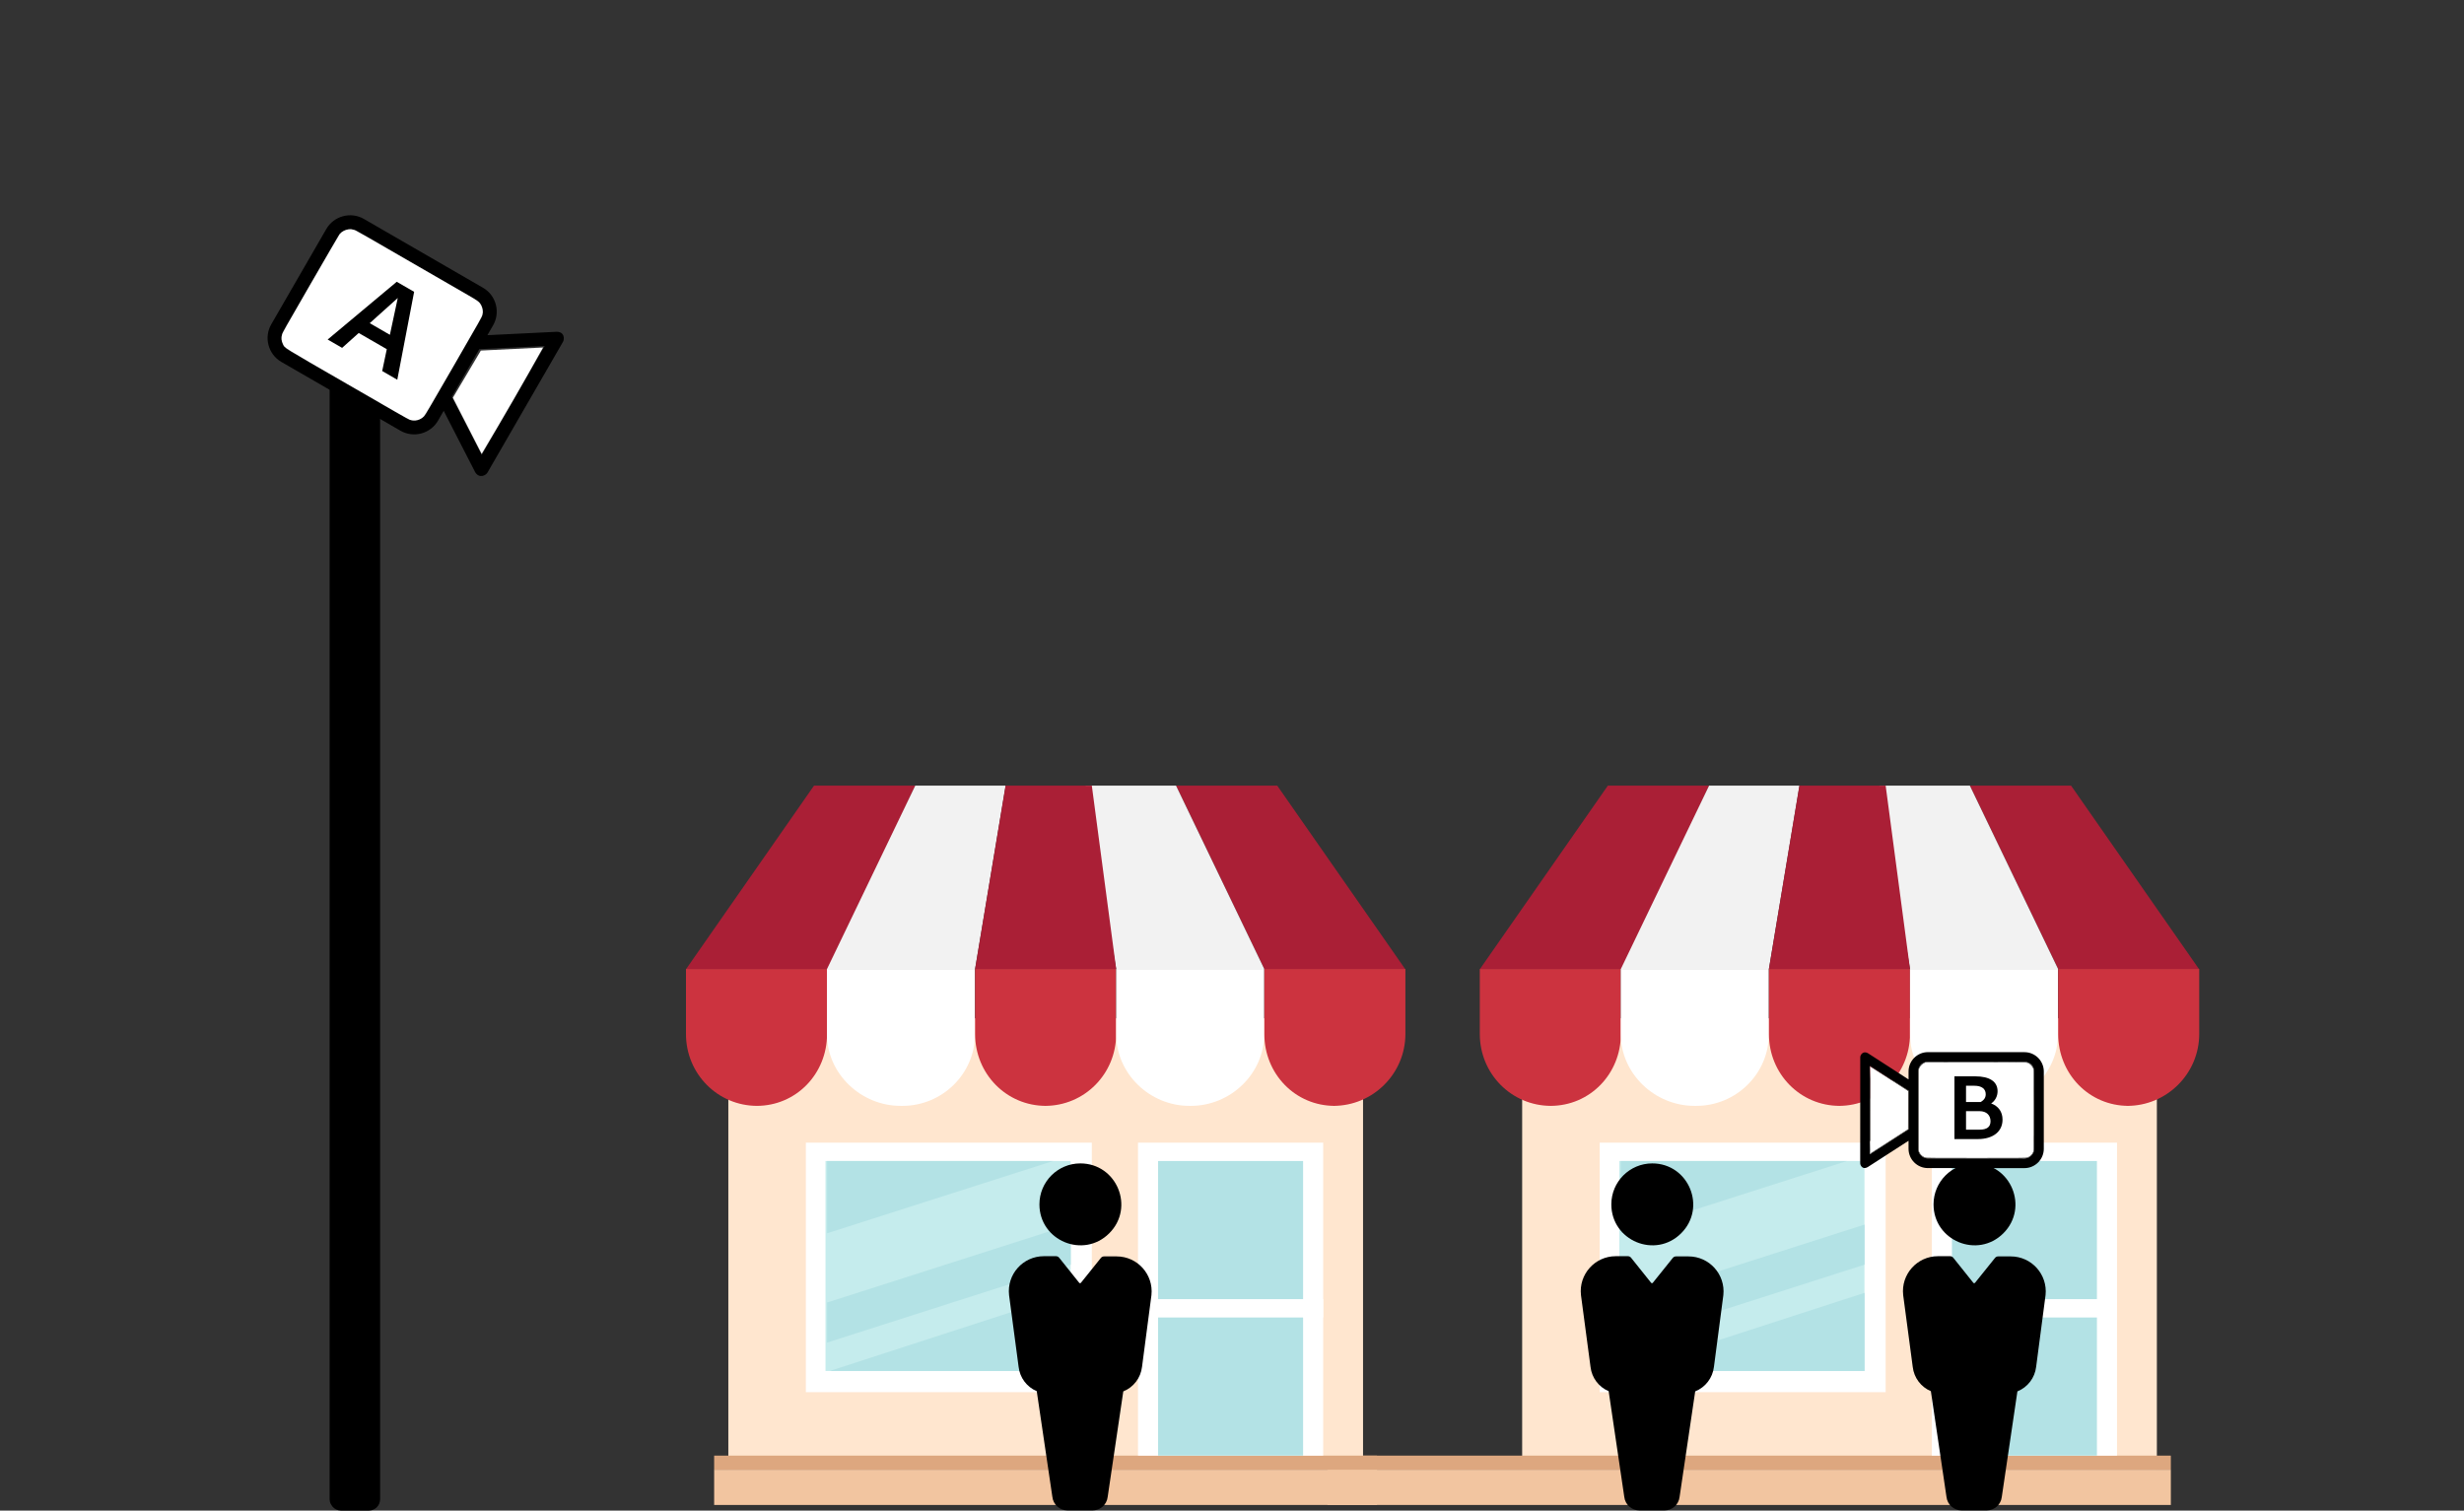 <?xml version="1.0" encoding="UTF-8" standalone="no"?>
<!-- Created with Inkscape (http://www.inkscape.org/) -->

<svg
   xmlns:dc="http://purl.org/dc/elements/1.1/"
   xmlns:cc="http://creativecommons.org/ns#"
   xmlns:rdf="http://www.w3.org/1999/02/22-rdf-syntax-ns#"
   xmlns:svg="http://www.w3.org/2000/svg"
   xmlns="http://www.w3.org/2000/svg"
   xmlns:sodipodi="http://sodipodi.sourceforge.net/DTD/sodipodi-0.dtd"
   xmlns:inkscape="http://www.inkscape.org/namespaces/inkscape"
   width="189.561mm"
   height="116.208mm"
   viewBox="0 0 189.561 116.208"
   version="1.1"
   id="svg8"
   sodipodi:docname="Sousveillance_FE.svg"
   inkscape:version="0.92.4 5da689c313, 2019-01-14">
  <rect x="0" y="0" width="189.561" height="116.208" fill="#333333" stroke="none"/>
  <defs
     id="defs2" />
  <sodipodi:namedview
     id="base"
     pagecolor="#ffffff"
     bordercolor="#666666"
     borderopacity="1.0"
     inkscape:pageopacity="0.0"
     inkscape:pageshadow="2"
     inkscape:zoom="4"
     inkscape:cx="400.35429"
     inkscape:cy="179.39735"
     inkscape:document-units="mm"
     inkscape:current-layer="layer1"
     showgrid="false"
     fit-margin-top="20"
     fit-margin-left="20"
     fit-margin-right="20"
     fit-margin-bottom="0"
     inkscape:window-width="3840"
     inkscape:window-height="2025"
     inkscape:window-x="0"
     inkscape:window-y="0"
     inkscape:window-maximized="1" />
  <g
     inkscape:label="Layer 1"
     inkscape:groupmode="layer"
     id="layer1"
     transform="translate(-21.021,-145.6)">
    <rect
       style="opacity:1;fill:#000000;fill-opacity:1;stroke:#000000;stroke-width:1.077;stroke-linecap:butt;stroke-linejoin:miter;stroke-miterlimit:4;stroke-dasharray:none;stroke-dashoffset:0;stroke-opacity:1;paint-order:normal"
       id="rect1329"
       width="2.806"
       height="91.29"
       x="46.919"
       y="169.979"
       ry="0.33" />
    <g
       id="g999"
       transform="matrix(0.265,0,0,0.265,53.523,118.867)">
      <g
         id="_x37_7_Essential_Icons_72_" />
      <g
         id="g945" />
      <g
         id="g947" />
      <g
         id="g949" />
      <g
         id="g951" />
      <g
         id="g953" />
      <g
         id="g955" />
      <g
         id="g957" />
      <g
         id="g959" />
      <g
         id="g961" />
      <g
         id="g963" />
      <g
         id="g965" />
      <g
         id="g967" />
      <g
         id="g969" />
      <g
         id="g971" />
      <g
         id="g973" />
    </g>
    <g
       id="g1159"
       transform="matrix(0.084,0,0,0.084,122.215,193.385)">
      <rect
         id="rect1113"
         height="413.4"
         width="581.3"
         class="st0"
         y="363.7"
         x="189.4"
         style="fill:#ffe6cf" />
      <rect
         id="rect1115"
         height="228.5"
         width="261.9"
         class="st1"
         y="477.6"
         x="260.4"
         style="fill:#ffffff" />
      <rect
         id="rect1117"
         height="192.3"
         width="224.5"
         class="st2"
         y="494.4"
         x="278.4"
         style="fill:#c5eced" />
      <g
         id="g1125">
        <polygon
           id="polygon1119"
           points="503,686.7 503,615.1 282.2,686.7 "
           class="st3"
           style="fill:#b3e2e5" />
        <polygon
           id="polygon1121"
           points="279.8,624 279.8,660.7 503,589.3 503,552.6 "
           class="st3"
           style="fill:#b3e2e5" />
        <polygon
           id="polygon1123"
           points="279.8,560.6 486.9,494.4 279.8,494.4 "
           class="st3"
           style="fill:#b3e2e5" />
      </g>
      <g
         id="g1147">
        <path
           id="path1127"
           d="m 215.3,443.9 h 0.6 c -36.4,0 -65.3,-29.5 -65.3,-65.8 v -59.6 h 129.2 v 59.6 c 0,36.4 -28.2,65.8 -64.5,65.8 z"
           class="st4"
           inkscape:connector-curvature="0"
           style="fill:#cc333f" />
        <polygon
           id="polygon1129"
           points="360.6,150.6 282.5,318.5 150.8,318.5 267.9,150.6 "
           class="st5"
           style="fill:#aa1f36" />
        <path
           id="path1131"
           d="m 348.9,443.9 h -1.7 c -36.4,0 -67.5,-29.5 -67.5,-65.8 v -59.6 h 135.6 v 59.6 c 0.1,36.4 -30,65.8 -66.4,65.8 z"
           class="st1"
           inkscape:connector-curvature="0"
           style="fill:#ffffff" />
        <polygon
           id="polygon1133"
           points="443.4,150.6 415.4,318.5 279.8,318.5 360.6,150.6 "
           class="st6"
           style="fill:#f2f2f2" />
        <polygon
           id="polygon1135"
           points="599.4,150.6 680.2,318.5 809.2,318.5 692.1,150.6 "
           class="st5"
           style="fill:#aa1f36" />
        <polygon
           id="polygon1137"
           points="516.6,150.6 544.6,318.5 680.2,318.5 599.4,150.6 "
           class="st6"
           style="fill:#f2f2f2" />
        <path
           id="path1139"
           d="m 479.4,443.9 h 0.9 c -36.4,0 -64.9,-29.5 -64.9,-65.8 v -59.6 h 129.2 v 59.6 c 0,36.4 -28.9,65.8 -65.2,65.8 z"
           class="st4"
           inkscape:connector-curvature="0"
           style="fill:#cc333f" />
        <path
           id="path1141"
           d="m 613,443.9 h -1.3 c -36.4,0 -67.1,-29.5 -67.1,-65.8 v -59.6 h 135.6 v 59.6 c 0,36.4 -30.8,65.8 -67.2,65.8 z"
           class="st1"
           inkscape:connector-curvature="0"
           style="fill:#ffffff" />
        <path
           id="path1143"
           d="m 743.5,443.9 h 1.3 c -36.4,0 -64.5,-29.5 -64.5,-65.8 v -59.6 h 129.2 v 59.6 c -0.1,36.4 -29.7,65.8 -66,65.8 z"
           class="st4"
           inkscape:connector-curvature="0"
           style="fill:#cc333f" />
        <polygon
           id="polygon1145"
           points="415.4,318.5 443.3,150.6 522.3,150.6 544.6,318.5 "
           class="st5"
           style="fill:#aa1f36" />
      </g>
      <rect
         id="rect1149"
         height="32.3"
         width="772.409"
         class="st7"
         y="777.1"
         x="11.091"
         style="fill:#f2c5a0;stroke-width:1.128" />
      <rect
         id="rect1151"
         height="12.9"
         width="772.409"
         class="st8"
         y="764.2"
         x="11.091"
         style="fill:#dda77f;stroke-width:1.128" />
      <rect
         id="rect1153"
         height="286.6"
         width="169.6"
         class="st1"
         y="477.6"
         x="564.6"
         style="fill:#ffffff" />
      <rect
         id="rect1155"
         height="269.8"
         width="132.8"
         class="st3"
         y="494.4"
         x="583"
         style="fill:#b3e2e5" />
      <rect
         id="rect1157"
         height="16.8"
         width="169.6"
         class="st1"
         y="620.9"
         x="564.6"
         style="fill:#ffffff" />
    </g>
    <g
       id="g1159-2"
       transform="matrix(0.084,0,0,0.084,61.144,193.385)">
      <rect
         id="rect1113-0"
         height="413.4"
         width="581.3"
         class="st0"
         y="363.7"
         x="189.4"
         style="fill:#ffe6cf" />
      <rect
         id="rect1115-2"
         height="228.5"
         width="261.9"
         class="st1"
         y="477.6"
         x="260.4"
         style="fill:#ffffff" />
      <rect
         id="rect1117-3"
         height="192.3"
         width="224.5"
         class="st2"
         y="494.4"
         x="278.4"
         style="fill:#c5eced" />
      <g
         id="g1125-7">
        <polygon
           id="polygon1119-5"
           points="282.2,686.7 503,686.7 503,615.1 "
           class="st3"
           style="fill:#b3e2e5" />
        <polygon
           id="polygon1121-9"
           points="279.8,660.7 503,589.3 503,552.6 279.8,624 "
           class="st3"
           style="fill:#b3e2e5" />
        <polygon
           id="polygon1123-2"
           points="279.8,494.4 279.8,560.6 486.9,494.4 "
           class="st3"
           style="fill:#b3e2e5" />
      </g>
      <g
         id="g1147-2">
        <path
           id="path1127-8"
           d="m 215.3,443.9 h 0.6 c -36.4,0 -65.3,-29.5 -65.3,-65.8 v -59.6 h 129.2 v 59.6 c 0,36.4 -28.2,65.8 -64.5,65.8 z"
           class="st4"
           inkscape:connector-curvature="0"
           style="fill:#cc333f" />
        <polygon
           id="polygon1129-9"
           points="282.5,318.5 150.8,318.5 267.9,150.6 360.6,150.6 "
           class="st5"
           style="fill:#aa1f36" />
        <path
           id="path1131-7"
           d="m 348.9,443.9 h -1.7 c -36.4,0 -67.5,-29.5 -67.5,-65.8 v -59.6 h 135.6 v 59.6 c 0.1,36.4 -30,65.8 -66.4,65.8 z"
           class="st1"
           inkscape:connector-curvature="0"
           style="fill:#ffffff" />
        <polygon
           id="polygon1133-3"
           points="415.4,318.5 279.8,318.5 360.6,150.6 443.4,150.6 "
           class="st6"
           style="fill:#f2f2f2" />
        <polygon
           id="polygon1135-6"
           points="680.2,318.5 809.2,318.5 692.1,150.6 599.4,150.6 "
           class="st5"
           style="fill:#aa1f36" />
        <polygon
           id="polygon1137-1"
           points="544.6,318.5 680.2,318.5 599.4,150.6 516.6,150.6 "
           class="st6"
           style="fill:#f2f2f2" />
        <path
           id="path1139-2"
           d="m 479.4,443.9 h 0.9 c -36.4,0 -64.9,-29.5 -64.9,-65.8 v -59.6 h 129.2 v 59.6 c 0,36.4 -28.9,65.8 -65.2,65.8 z"
           class="st4"
           inkscape:connector-curvature="0"
           style="fill:#cc333f" />
        <path
           id="path1141-9"
           d="m 613,443.9 h -1.3 c -36.4,0 -67.1,-29.5 -67.1,-65.8 v -59.6 h 135.6 v 59.6 c 0,36.4 -30.8,65.8 -67.2,65.8 z"
           class="st1"
           inkscape:connector-curvature="0"
           style="fill:#ffffff" />
        <path
           id="path1143-3"
           d="m 743.5,443.9 h 1.3 c -36.4,0 -64.5,-29.5 -64.5,-65.8 v -59.6 h 129.2 v 59.6 c -0.1,36.4 -29.7,65.8 -66,65.8 z"
           class="st4"
           inkscape:connector-curvature="0"
           style="fill:#cc333f" />
        <polygon
           id="polygon1145-1"
           points="443.3,150.6 522.3,150.6 544.6,318.5 415.4,318.5 "
           class="st5"
           style="fill:#aa1f36" />
      </g>
      <rect
         id="rect1149-9"
         height="32.3"
         width="607.1"
         class="st7"
         y="777.1"
         x="176.4"
         style="fill:#f2c5a0" />
      <rect
         id="rect1151-4"
         height="12.9"
         width="607.1"
         class="st8"
         y="764.2"
         x="176.4"
         style="fill:#dda77f" />
      <rect
         id="rect1153-7"
         height="286.6"
         width="169.6"
         class="st1"
         y="477.6"
         x="564.6"
         style="fill:#ffffff" />
      <rect
         id="rect1155-8"
         height="269.8"
         width="132.8"
         class="st3"
         y="494.4"
         x="583"
         style="fill:#b3e2e5" />
      <rect
         id="rect1157-4"
         height="16.8"
         width="169.6"
         class="st1"
         y="620.9"
         x="564.6"
         style="fill:#ffffff" />
    </g>
    <path
       inkscape:connector-curvature="0"
       id="path4"
       d="m 169.772,238.247 c 0,2.805 3.391,4.209 5.374,2.226 1.983,-1.983 0.579,-5.374 -2.226,-5.374 -1.738,10e-4 -3.146,1.41 -3.148,3.148 z m -1.599,12.515 c 0.096,0.826 0.628,1.536 1.394,1.859 l 1.202,8.134 c 0.066,0.591 0.567,1.039 1.162,1.038 h 1.933 c 0.592,7.4e-4 1.091,-0.443 1.159,-1.032 l 1.202,-8.124 c 0.789,-0.317 1.341,-1.04 1.441,-1.884 l 0.725,-5.525 v 0 c 0.167,-1.59 -1.079,-2.974 -2.677,-2.975 h -0.961 c -0.099,-0.002 -0.194,0.042 -0.254,0.121 l -1.521,1.893 c -0.053,0.068 -0.105,0.065 -0.158,0 l -1.524,-1.906 c -0.06,-0.08 -0.154,-0.126 -0.254,-0.124 h -0.93 c -1.608,6.4e-4 -2.857,1.402 -2.674,2.999 z"
       style="stroke-width:0.31"
       sodipodi:nodetypes="cscccccccccccccccccccccc" />
    <path
       inkscape:connector-curvature="0"
       id="path4-3"
       d="m 144.984,238.247 c 0,2.805 3.391,4.209 5.374,2.226 1.983,-1.983 0.579,-5.374 -2.226,-5.374 -1.738,10e-4 -3.146,1.41 -3.148,3.148 z m -1.599,12.515 c 0.096,0.826 0.628,1.536 1.394,1.859 l 1.202,8.134 c 0.066,0.591 0.567,1.039 1.162,1.038 h 1.933 c 0.592,7.4e-4 1.091,-0.443 1.159,-1.032 l 1.202,-8.124 c 0.789,-0.317 1.341,-1.04 1.441,-1.884 l 0.725,-5.525 v 0 c 0.167,-1.59 -1.079,-2.974 -2.677,-2.975 h -0.961 c -0.099,-0.002 -0.194,0.042 -0.254,0.121 l -1.521,1.893 c -0.053,0.068 -0.105,0.065 -0.158,0 l -1.524,-1.906 c -0.06,-0.08 -0.154,-0.126 -0.254,-0.124 h -0.93 c -1.608,6.2e-4 -2.857,1.402 -2.674,2.999 z"
       style="stroke-width:0.31"
       sodipodi:nodetypes="cscccccccccccccccccccccc" />
    <path
       inkscape:connector-curvature="0"
       id="path4-3-6"
       d="m 100.986,238.247 c 0,2.805 3.391,4.209 5.374,2.226 1.983,-1.983 0.579,-5.374 -2.226,-5.374 -1.738,10e-4 -3.146,1.41 -3.148,3.148 z m -1.599,12.515 c 0.096,0.826 0.628,1.536 1.394,1.859 l 1.202,8.134 c 0.066,0.591 0.567,1.039 1.162,1.038 h 1.933 c 0.592,7.4e-4 1.091,-0.443 1.159,-1.032 l 1.202,-8.124 c 0.789,-0.317 1.341,-1.04 1.441,-1.884 l 0.725,-5.525 v 0 c 0.167,-1.59 -1.079,-2.974 -2.677,-2.975 h -0.961 c -0.099,-0.002 -0.194,0.042 -0.254,0.121 l -1.521,1.893 c -0.053,0.068 -0.105,0.065 -0.158,0 l -1.524,-1.906 c -0.06,-0.08 -0.154,-0.126 -0.254,-0.124 h -0.93 c -1.608,6.2e-4 -2.857,1.402 -2.674,2.999 z"
       style="stroke-width:0.31"
       sodipodi:nodetypes="cscccccccccccccccccccccc" />
    <g
       id="g906"
       transform="matrix(1.235,0,0,1.235,30.538,-59.774)">
      <path
         style="stroke-width:0.15"
         inkscape:connector-curvature="0"
         id="Video_Camera-1"
         d="m 108.64,238.993 2.543,-1.639 -1.4e-4,0.497 c -1.7e-4,0.662 0.541,1.204 1.203,1.204 l 6.019,0.002 c 0.662,1.2e-4 1.204,-0.541 1.204,-1.203 l 0.001,-4.815 c 1.8e-4,-0.662 -0.541,-1.204 -1.203,-1.204 l -6.019,-0.002 c -0.662,-1.2e-4 -1.204,0.541 -1.204,1.203 l -1.4e-4,0.497 -2.542,-1.641 c -0.286,-0.151 -0.466,0.105 -0.467,0.256 l -0.002,6.605 c -4e-5,0.15 0.165,0.421 0.466,0.241 z m 3.146,-5.958 c 1.2e-4,-0.331 0.271,-0.602 0.602,-0.602 l 6.019,0.002 c 0.331,5e-5 0.602,0.271 0.602,0.602 l -0.001,4.815 c -1.1e-4,0.331 -0.271,0.602 -0.602,0.602 l -6.019,-0.002 c -0.331,-6e-5 -0.602,-0.271 -0.602,-0.602 z m -3.009,-0.347 2.407,1.55 -5.7e-4,2.407 -2.408,1.549 z" />
      <path
         inkscape:connector-curvature="0"
         id="path1456"
         d="m 112.217,238.418 c -0.176,-0.063 -0.32,-0.197 -0.385,-0.358 l -0.038,-0.094 v -2.522 -2.522 l 0.039,-0.096 c 0.051,-0.126 0.175,-0.26 0.298,-0.322 l 0.098,-0.049 3.131,-0.004 c 3.472,-0.005 3.225,-0.013 3.385,0.106 0.111,0.083 0.187,0.187 0.225,0.308 0.031,0.099 0.032,0.191 0.032,2.569 0,2.737 0.006,2.582 -0.11,2.753 -0.069,0.1 -0.2,0.197 -0.315,0.232 -0.07,0.021 -0.515,0.024 -3.189,0.024 -2.514,0 -3.12,-0.005 -3.17,-0.022 z"
         style="opacity:1;fill:#ffffff;fill-opacity:1;stroke:#131313;stroke-width:0.033;stroke-linecap:butt;stroke-linejoin:miter;stroke-miterlimit:4;stroke-dasharray:none;stroke-dashoffset:0;stroke-opacity:1;paint-order:normal" />
      <path
         inkscape:connector-curvature="0"
         id="path1458"
         d="m 108.779,235.445 c 0,-1.503 0.006,-2.732 0.013,-2.732 0.007,0 0.546,0.345 1.199,0.766 l 1.186,0.765 -2.4e-4,0.27 c -1.4e-4,0.149 -0.002,0.689 -0.004,1.201 l -0.004,0.931 -1.18,0.76 c -0.649,0.418 -1.187,0.762 -1.194,0.766 -0.008,0.003 -0.014,-1.224 -0.014,-2.727 z"
         style="opacity:1;fill:#ffffff;fill-opacity:1;stroke:#131313;stroke-width:0.033;stroke-linecap:butt;stroke-linejoin:miter;stroke-miterlimit:4;stroke-dasharray:none;stroke-dashoffset:0;stroke-opacity:1;paint-order:normal" />
      <g
         aria-label="B"
         style="font-style:normal;font-variant:normal;font-weight:normal;font-stretch:normal;font-size:5.631px;line-height:1.25;font-family:LCD;-inkscape-font-specification:LCD;font-variant-ligatures:normal;font-variant-caps:normal;font-variant-numeric:normal;text-align:start;letter-spacing:0px;word-spacing:0px;writing-mode:lr-tb;text-anchor:start;fill:#000000;fill-opacity:1;stroke:none;stroke-width:0.079"
         id="text1462-2">
        <path
           d="m 114.043,237.248 h 1.458 c 0.946,0 1.537,-0.467 1.537,-1.211 0,-0.49 -0.259,-0.845 -0.709,-1.008 0.248,-0.163 0.4,-0.45 0.4,-0.76 0,-0.602 -0.49,-0.929 -1.391,-0.929 h -1.295 z m 0.721,-3.322 h 0.518 c 0.456,0 0.709,0.191 0.709,0.529 0,0.203 -0.096,0.36 -0.315,0.484 H 114.764 Z m 0,2.737 v -1.154 h 0.845 c 0.422,0 0.681,0.248 0.681,0.625 0,0.36 -0.22,0.529 -0.693,0.529 z"
           style="font-style:normal;font-variant:normal;font-weight:bold;font-stretch:normal;font-family:'DejaVu Sans';-inkscape-font-specification:'DejaVu Sans Bold';stroke-width:0.079"
           id="path908" />
      </g>
    </g>
    <g
       id="g1510"
       transform="rotate(30,51.97,174.985)">
      <path
         style="stroke-width:0.265"
         inkscape:connector-curvature="0"
         id="Video_Camera"
         d="m 60.312,165.71 -4.472,2.883 2.56e-4,-0.873 c 3.09e-4,-1.164 -0.952,-2.117 -2.116,-2.117 l -10.583,-0.003 c -1.164,-2.1e-4 -2.117,0.952 -2.117,2.116 l -0.002,8.467 c -3.09e-4,1.164 0.952,2.117 2.116,2.117 l 10.583,0.003 c 1.164,2.1e-4 2.117,-0.952 2.117,-2.116 l 2.56e-4,-0.873 4.471,2.885 c 0.503,0.265 0.82,-0.185 0.82,-0.45 l 0.003,-11.615 c 7e-5,-0.265 -0.291,-0.741 -0.82,-0.424 z m -5.533,10.476 c -2.05e-4,0.582 -0.477,1.058 -1.059,1.058 l -10.583,-0.003 c -0.582,-1e-4 -1.058,-0.477 -1.058,-1.059 l 0.002,-8.467 c 2.04e-4,-0.582 0.477,-1.058 1.059,-1.058 l 10.583,0.003 c 0.582,1e-4 1.058,0.477 1.058,1.059 z m 5.292,0.61 -4.233,-2.726 0.001,-4.233 4.234,-2.724 z" />
      <path
         inkscape:connector-curvature="0"
         id="path1333"
         d="m 48.399,177.242 c -5.947,-0.004 -5.545,0.009 -5.837,-0.191 -0.227,-0.155 -0.356,-0.335 -0.421,-0.585 -0.048,-0.186 -0.051,-0.404 -0.049,-4.498 0.001,-2.367 0.008,-4.349 0.016,-4.406 0.033,-0.25 0.196,-0.516 0.42,-0.685 0.118,-0.089 0.173,-0.114 0.346,-0.158 0.221,-0.056 -0.494,-0.053 10.17,-0.047 0.88,1.8e-4 1.001,0.017 1.242,0.174 0.086,0.056 0.194,0.156 0.264,0.244 0.099,0.125 0.127,0.181 0.171,0.34 0.051,0.184 0.052,0.344 0.052,4.517 -2.94e-4,3.519 -0.007,4.356 -0.038,4.482 -0.098,0.406 -0.405,0.704 -0.806,0.784 -0.125,0.025 -1.496,0.032 -5.529,0.029 z"
         style="opacity:1;fill:#ffffff;fill-opacity:1;stroke:none;stroke-width:0.047;stroke-linecap:butt;stroke-linejoin:miter;stroke-miterlimit:4;stroke-dasharray:none;stroke-dashoffset:0;stroke-opacity:1;paint-order:normal" />
      <g
         aria-label="A"
         style="font-style:normal;font-variant:normal;font-weight:normal;font-stretch:normal;font-size:9.372px;line-height:1.25;font-family:LCD;-inkscape-font-specification:LCD;font-variant-ligatures:normal;font-variant-caps:normal;font-variant-numeric:normal;text-align:start;letter-spacing:0px;word-spacing:0px;writing-mode:lr-tb;text-anchor:start;fill:#000000;fill-opacity:1;stroke:none;stroke-width:0.131"
         id="text1462">
        <path
           d="m 45.365,175.027 h 1.284 l 0.534,-1.631 h 2.493 l 0.534,1.631 h 1.34 l -2.259,-6.504 H 47.746 Z m 2.174,-2.708 0.9,-2.755 0.89,2.755 z"
           style="font-style:normal;font-variant:normal;font-weight:bold;font-stretch:normal;font-family:'DejaVu Sans';-inkscape-font-specification:'DejaVu Sans Bold';stroke-width:0.131"
           id="path911" />
      </g>
      <path
         transform="matrix(0.265,0,0,0.265,21.021,145.6)"
         inkscape:connector-curvature="0"
         id="path1503"
         d="m 139.487,112.472 -7.696,-4.966 0.095,-7.957 0.095,-7.957 7.601,-4.902 7.601,-4.902 0.094,8.807 c 0.052,4.844 0.052,12.865 0,17.826 l -0.094,9.019 z"
         style="opacity:1;fill:#ffffff;fill-opacity:1;stroke:none;stroke-width:0.707;stroke-linecap:butt;stroke-linejoin:miter;stroke-miterlimit:4;stroke-dasharray:none;stroke-dashoffset:0;stroke-opacity:1;paint-order:normal" />
    </g>
  </g>
  <style
     id="style1111"
     type="text/css">
	.st0{fill:#FFE6CF;}
	.st1{fill:#FFFFFF;}
	.st2{fill:#C5ECED;}
	.st3{fill:#B3E2E5;}
	.st4{fill:#CC333F;}
	.st5{fill:#AA1F36;}
	.st6{fill:#F2F2F2;}
	.st7{fill:#F2C5A0;}
	.st8{fill:#DDA77F;}
</style>
</svg>
